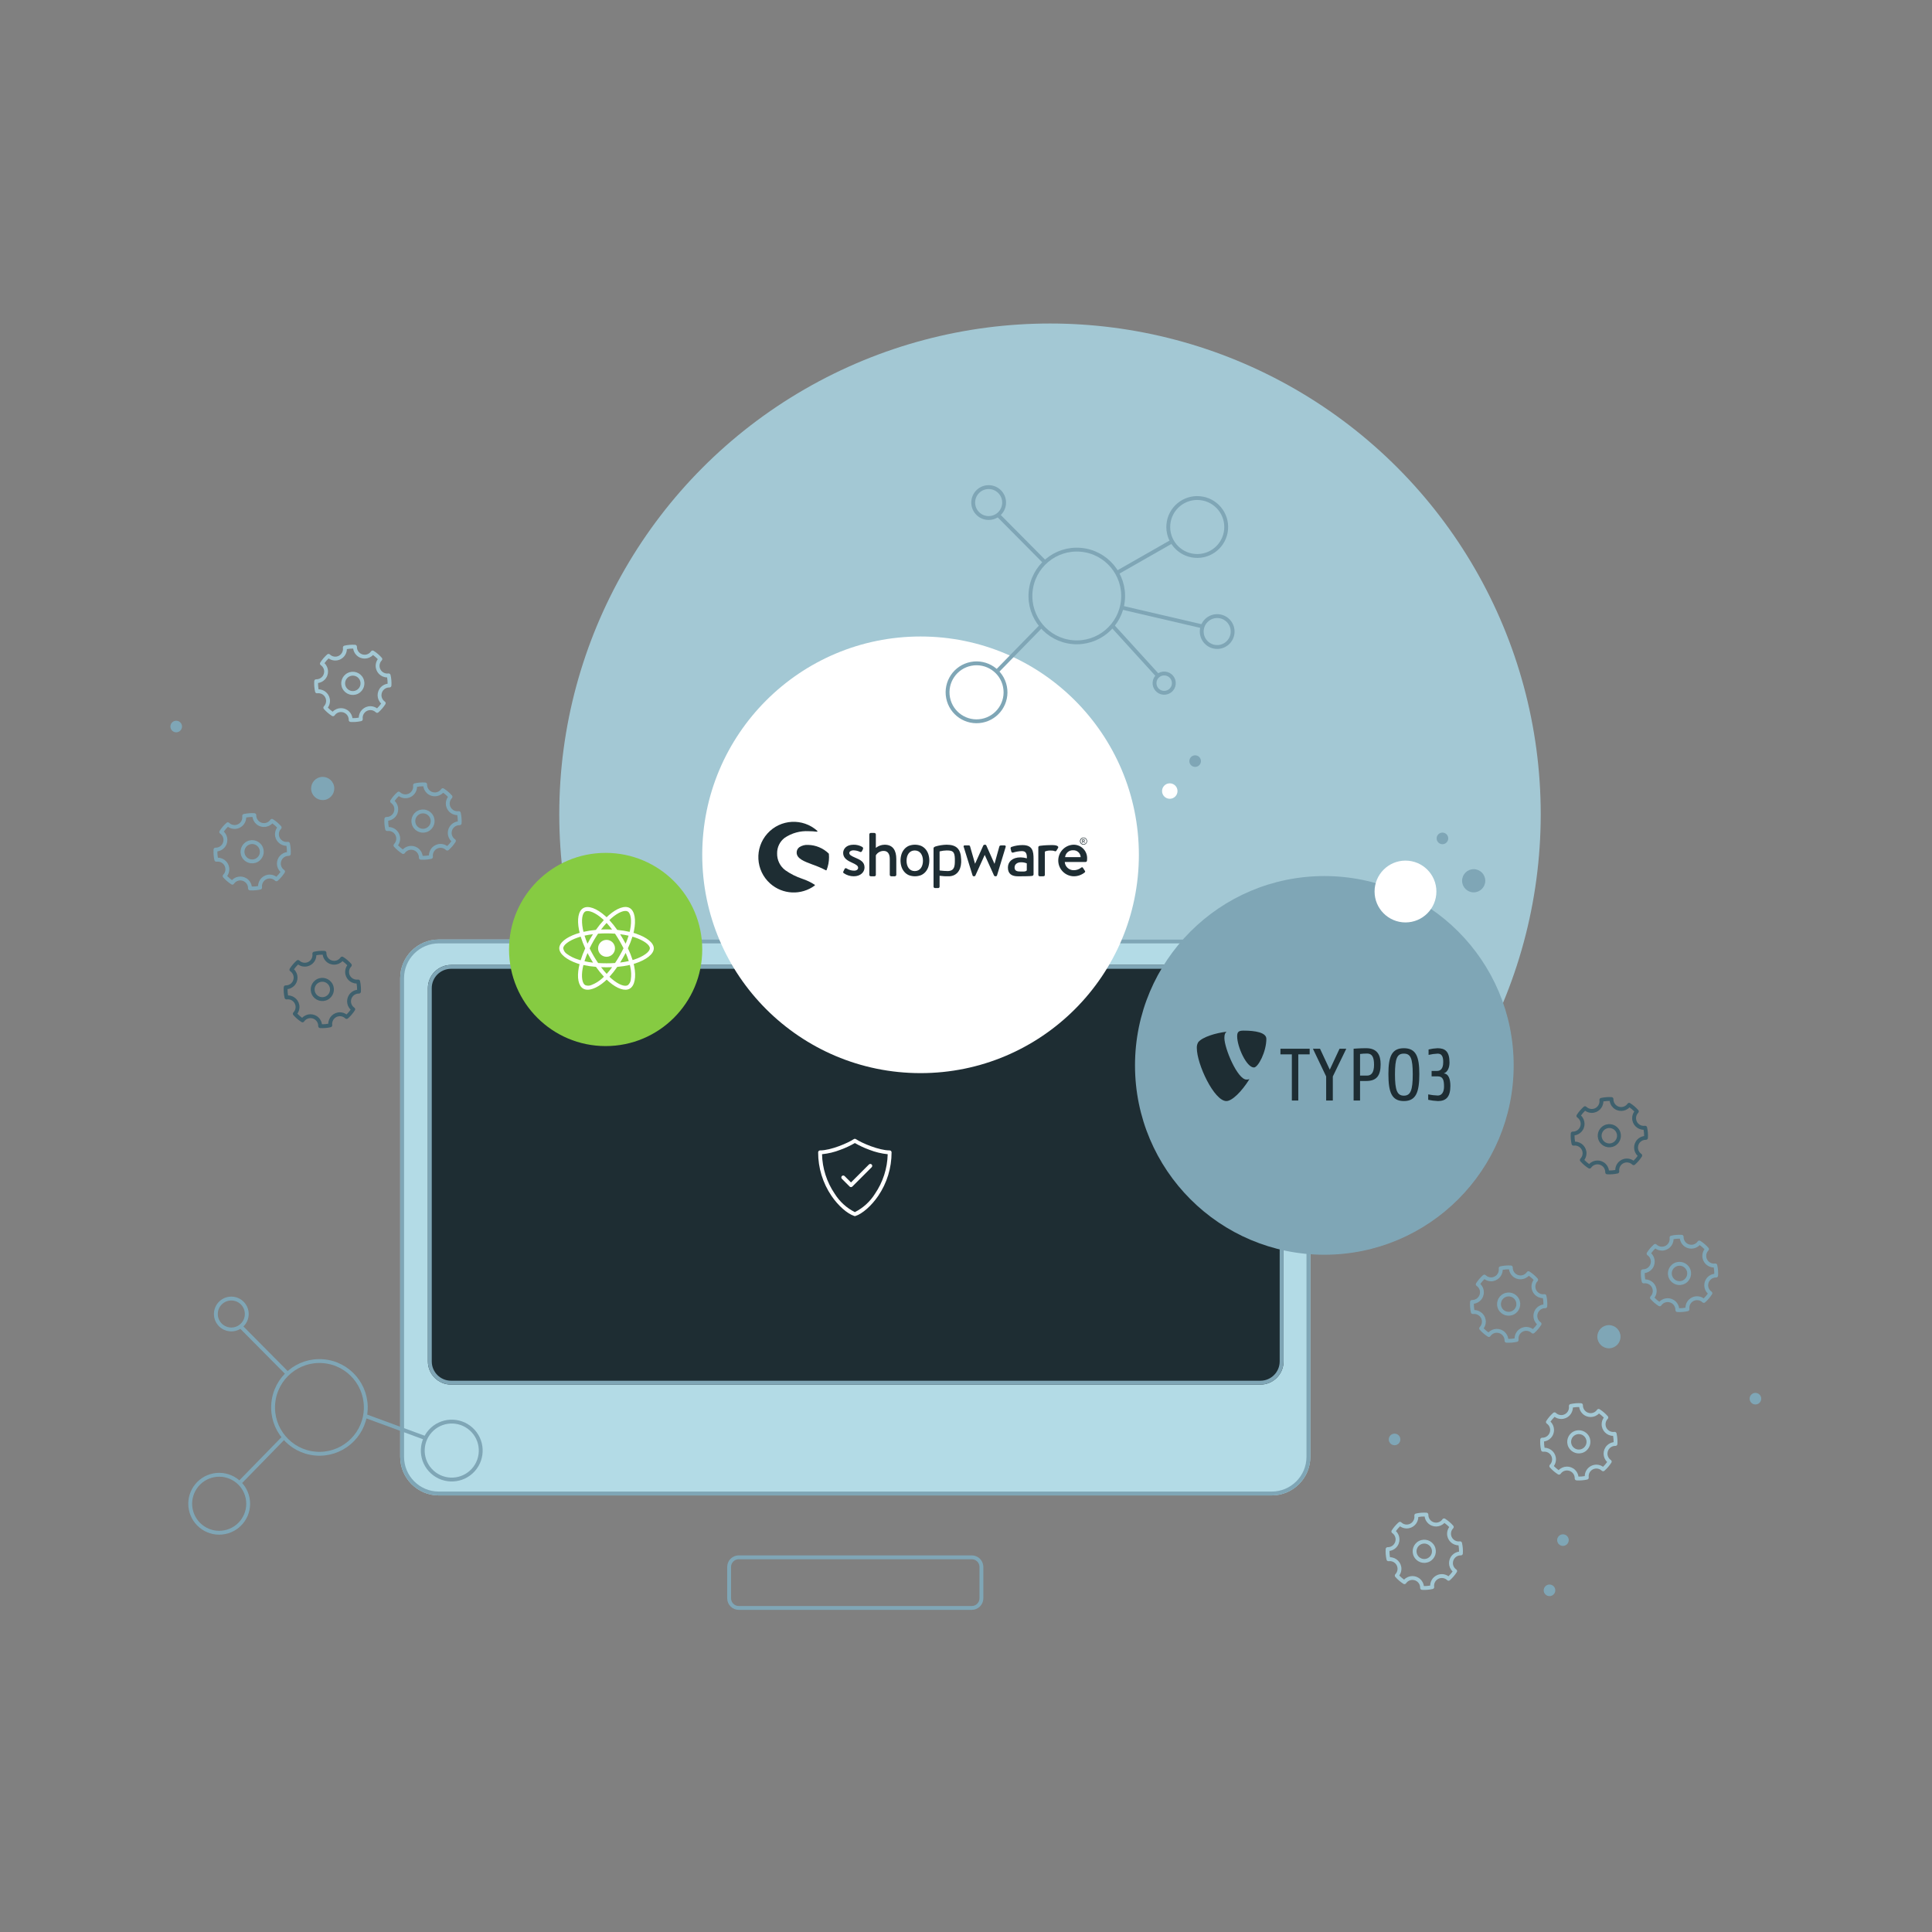 <?xml version="1.0" encoding="utf-8"?>
<!-- Generator: Adobe Illustrator 24.1.2, SVG Export Plug-In . SVG Version: 6.00 Build 0)  -->
<svg version="1.1" id="Ebene_1" xmlns="http://www.w3.org/2000/svg" xmlns:xlink="http://www.w3.org/1999/xlink" x="0px" y="0px"
	 width="500px" height="500px" viewBox="0 0 500 500" style="enable-background:new 0 0 500 500;" xml:space="preserve">
<rect x="0" y="0" width="500" height="500" fill="#808080" stroke="none"/>
<style type="text/css">
	.st0{fill:#A3C8D4;}
	.st1{fill:#B3DBE6;}
	.st2{fill:none;stroke:#7FA6B6;}
	.st3{fill:#1E2D33;}
	.st4{fill:none;}
	.st5{fill:#86CB42;}
	.st6{fill:#FFFFFF;}
	.st7{fill:#3E606D;}
	.st8{fill:#7FA6B6;}
	.st9{fill:none;stroke:#7FA6B6;stroke-width:1;stroke-miterlimit:3.999;}
</style>
<circle id="Ellipse_469" class="st0" cx="271.738" cy="210.724" r="127"/>
<g id="Rechteck_489" transform="translate(59.984 159.423)">
	<path class="st1" d="M53.585,83.724h215.548c5.523,0,10,4.477,10,10v123.868c0,5.523-4.477,10-10,10H53.585
		c-5.523,0-10-4.477-10-10V93.724C43.585,88.201,48.063,83.724,53.585,83.724z"/>
	<path class="st2" d="M53.585,84.224h215.548c5.247,0,9.5,4.253,9.5,9.5v123.868c0,5.247-4.253,9.5-9.5,9.5H53.585
		c-5.247,0-9.5-4.253-9.5-9.5V93.724C44.085,88.477,48.339,84.224,53.585,84.224z"/>
</g>
<g id="Rechteck_490" transform="translate(67.153 166)">
	<path class="st3" d="M49.585,83.724h209.444c3.314,0,6,2.686,6,6v96.606c0,3.314-2.686,6-6,6H49.585c-3.314,0-6-2.686-6-6V89.724
		C43.585,86.41,46.272,83.724,49.585,83.724z"/>
	<path class="st2" d="M49.585,84.224h209.444c3.038,0,5.5,2.462,5.5,5.5v96.606c0,3.038-2.462,5.5-5.5,5.5H49.585
		c-3.038,0-5.5-2.462-5.5-5.5V89.724C44.085,86.686,46.548,84.224,49.585,84.224z"/>
</g>
<g id="Rechteck_491" transform="translate(144.612 318.805)">
	<path class="st4" d="M46.585,83.724h60.292c1.657,0,3,1.343,3,3v8.105c0,1.657-1.343,3-3,3H46.585c-1.657,0-3-1.343-3-3v-8.105
		C43.585,85.067,44.929,83.724,46.585,83.724z"/>
	<path class="st2" d="M46.585,84.224h60.292c1.381,0,2.5,1.119,2.5,2.5v8.105c0,1.381-1.119,2.5-2.5,2.5H46.585
		c-1.381,0-2.5-1.119-2.5-2.5v-8.105C44.085,85.343,45.205,84.224,46.585,84.224z"/>
</g>
<g id="Gruppe_2779" transform="translate(-762.847 -3807)">
	<g id="Gruppe_2778">
		<circle id="Ellipse_405" class="st5" cx="919.585" cy="4052.724" r="25"/>
		<path id="react" class="st6" d="M927.573,4048.664c-0.258-0.086-0.516-0.167-0.774-0.244c0.043-0.177,0.081-0.354,0.119-0.531
			c0.588-2.849,0.2-5.138-1.1-5.893c-1.257-0.722-3.307,0.029-5.382,1.835c-0.206,0.177-0.406,0.363-0.6,0.55
			c-0.129-0.124-0.263-0.249-0.4-0.368c-2.172-1.931-4.351-2.743-5.657-1.983c-1.252,0.726-1.625,2.882-1.094,5.582
			c0.053,0.268,0.11,0.531,0.177,0.8c-0.306,0.086-0.607,0.182-0.889,0.282c-2.557,0.878-4.388,2.274-4.388,3.718
			c0,1.491,1.95,2.987,4.6,3.9c0.215,0.072,0.43,0.143,0.65,0.206c-0.072,0.287-0.134,0.569-0.191,0.86
			c-0.5,2.653-0.11,4.756,1.142,5.477c1.29,0.746,3.46-0.019,5.573-1.869c0.167-0.148,0.335-0.3,0.5-0.464
			c0.21,0.206,0.43,0.4,0.65,0.593c2.046,1.759,4.067,2.471,5.315,1.749c1.29-0.746,1.711-3.006,1.166-5.759
			c-0.043-0.21-0.091-0.425-0.143-0.645c0.153-0.043,0.3-0.091,0.449-0.139c2.758-0.913,4.756-2.39,4.756-3.9
			c0-1.448-1.883-2.853-4.483-3.747L927.573,4048.664z M921.106,4044.606c1.778-1.549,3.437-2.156,4.192-1.721
			c0.808,0.464,1.118,2.337,0.612,4.8c-0.033,0.163-0.067,0.32-0.11,0.478c-1.059-0.24-2.133-0.41-3.215-0.508
			c-0.621-0.891-1.301-1.739-2.036-2.538C920.734,4044.941,920.915,4044.773,921.106,4044.606z M914.893,4053.644
			c0.22,0.421,0.445,0.836,0.683,1.247c0.238,0.411,0.492,0.832,0.755,1.238c-0.745-0.081-1.485-0.2-2.218-0.358
			c0.224-0.722,0.484-1.432,0.779-2.127H914.893z M914.893,4051.226c-0.3-0.712-0.554-1.41-0.765-2.084
			c0.688-0.153,1.42-0.277,2.179-0.373c-0.253,0.4-0.5,0.8-0.736,1.214s-0.464,0.822-0.679,1.243H914.893z M915.438,4052.435
			c0.315-0.66,0.66-1.3,1.023-1.941c0.363-0.641,0.755-1.252,1.166-1.859c0.717-0.053,1.448-0.081,2.194-0.081
			c0.746,0,1.482,0.029,2.194,0.081c0.406,0.6,0.793,1.217,1.161,1.85c0.368,0.633,0.714,1.276,1.037,1.927
			c-0.32,0.659-0.664,1.309-1.032,1.95c-0.363,0.636-0.75,1.252-1.157,1.864c-0.712,0.053-1.453,0.076-2.2,0.076
			s-1.477-0.024-2.179-0.067c-0.416-0.607-0.808-1.229-1.176-1.864c-0.368-0.636-0.707-1.281-1.028-1.941L915.438,4052.435z
			 M924.07,4054.882c0.244-0.421,0.473-0.846,0.7-1.276c0.305,0.691,0.575,1.398,0.808,2.117c-0.741,0.168-1.491,0.295-2.246,0.382
			C923.585,4055.704,923.831,4055.293,924.07,4054.882z M924.758,4051.226c-0.225-0.421-0.454-0.841-0.693-1.252
			c-0.239-0.411-0.478-0.808-0.731-1.2c0.737,0.09,1.47,0.218,2.194,0.382C925.308,4049.859,925.051,4050.55,924.758,4051.226z
			 M919.831,4045.849c0.501,0.545,0.974,1.116,1.415,1.711c-0.946-0.043-1.9-0.043-2.844,0
			C918.87,4046.943,919.352,4046.37,919.831,4045.849z M914.285,4042.919c0.8-0.468,2.586,0.2,4.464,1.864
			c0.119,0.105,0.239,0.22,0.363,0.335c-0.74,0.799-1.424,1.647-2.05,2.538c-1.08,0.097-2.153,0.264-3.212,0.5
			c-0.065-0.244-0.114-0.496-0.165-0.744C913.236,4045.099,913.532,4043.354,914.285,4042.919z M913.115,4055.518
			c-0.2-0.057-0.4-0.119-0.593-0.186c-1.082-0.319-2.101-0.823-3.011-1.491c-0.483-0.333-0.808-0.85-0.9-1.429
			c0-0.875,1.51-1.993,3.69-2.753c0.272-0.1,0.55-0.182,0.827-0.263c0.325,1.037,0.716,2.053,1.171,3.04
			C913.84,4053.437,913.445,4054.466,913.115,4055.518z M918.685,4060.202c-0.789,0.723-1.704,1.294-2.7,1.687
			c-0.529,0.254-1.14,0.276-1.687,0.062c-0.76-0.44-1.075-2.127-0.645-4.4c0.053-0.268,0.11-0.535,0.177-0.8
			c1.07,0.23,2.154,0.386,3.245,0.468c0.632,0.895,1.322,1.747,2.065,2.552C918.994,4059.925,918.841,4060.068,918.685,4060.202z
			 M919.856,4059.041c-0.488-0.526-0.975-1.109-1.448-1.735c0.459,0.019,0.932,0.029,1.41,0.029c0.478,0,0.975-0.01,1.453-0.033
			c-0.439,0.604-0.91,1.185-1.412,1.738L919.856,4059.041z M926.103,4060.475c-0.043,0.588-0.329,1.131-0.789,1.5
			c-0.76,0.44-2.38-0.134-4.13-1.635c-0.2-0.172-0.4-0.358-0.607-0.55c0.731-0.806,1.404-1.663,2.017-2.562
			c1.097-0.09,2.186-0.257,3.26-0.5c0.048,0.2,0.091,0.392,0.129,0.583c0.234,1.038,0.276,2.11,0.123,3.163L926.103,4060.475z
			 M926.973,4055.337c-0.134,0.043-0.268,0.086-0.406,0.124c-0.336-1.043-0.742-2.061-1.216-3.049
			c0.457-0.975,0.848-1.979,1.171-3.006c0.249,0.072,0.488,0.148,0.717,0.225c2.227,0.765,3.79,1.9,3.79,2.772
			c0,0.935-1.668,2.145-4.053,2.933L926.973,4055.337z M919.818,4050.237c1.209,0,2.189,0.98,2.189,2.189s-0.98,2.189-2.189,2.189
			c-1.209,0-2.189-0.98-2.189-2.189l0,0C917.629,4051.217,918.609,4050.237,919.818,4050.237"/>
	</g>
	<g id="Gruppe_2777" transform="translate(-911.214 333.794) rotate(-13)">
		<g id="Gruppe_2682" transform="translate(1061.861 4333.126) rotate(166)">
			<path id="Pfad_2905" class="st7" d="M106.808,350.314c-0.042,0-0.084-0.005-0.125-0.016c-0.9-0.232-1.763-0.588-2.564-1.059
				c-0.233-0.137-0.316-0.434-0.186-0.671c0.53-0.969,0.173-2.184-0.796-2.714c-0.598-0.326-1.32-0.326-1.918,0
				c-0.237,0.13-0.534,0.047-0.671-0.186c-0.471-0.801-0.827-1.664-1.059-2.564c-0.066-0.254,0.076-0.516,0.325-0.6
				c1.047-0.353,1.609-1.488,1.256-2.535c-0.2-0.591-0.664-1.056-1.256-1.255c-0.249-0.084-0.391-0.346-0.325-0.6
				c0.232-0.9,0.588-1.763,1.059-2.564c0.137-0.233,0.434-0.316,0.671-0.186c0.969,0.53,2.184,0.173,2.714-0.796
				c0.326-0.598,0.326-1.32,0-1.918c-0.13-0.237-0.047-0.534,0.186-0.671c0.801-0.471,1.664-0.827,2.564-1.059
				c0.254-0.066,0.516,0.076,0.6,0.325c0.353,1.047,1.488,1.609,2.535,1.255c0.592-0.2,1.056-0.664,1.255-1.255
				c0.084-0.249,0.346-0.391,0.6-0.325c0.9,0.232,1.763,0.588,2.564,1.059c0.233,0.137,0.316,0.434,0.186,0.671
				c-0.53,0.969-0.173,2.184,0.796,2.714c0.598,0.326,1.32,0.326,1.918,0c0.237-0.13,0.534-0.047,0.671,0.186
				c0.471,0.801,0.827,1.664,1.059,2.564c0.066,0.254-0.076,0.516-0.325,0.6c-1.047,0.353-1.609,1.488-1.256,2.535
				c0.2,0.591,0.664,1.056,1.256,1.255c0.249,0.084,0.391,0.346,0.325,0.6c-0.232,0.9-0.588,1.763-1.059,2.564
				c-0.137,0.233-0.434,0.316-0.671,0.186c-0.969-0.53-2.184-0.173-2.714,0.796c-0.326,0.598-0.326,1.32,0,1.918
				c0.13,0.237,0.047,0.534-0.186,0.671c-0.801,0.471-1.664,0.827-2.564,1.059c-0.254,0.066-0.516-0.076-0.6-0.325
				c-0.353-1.047-1.488-1.609-2.535-1.255c-0.592,0.2-1.056,0.664-1.255,1.255C107.214,350.177,107.023,350.314,106.808,350.314
				L106.808,350.314z M109.175,347.614c1.113-0.001,2.135,0.615,2.655,1.6c0.521-0.161,1.027-0.369,1.51-0.622
				c-0.542-1.566,0.288-3.274,1.854-3.816c0.635-0.22,1.326-0.22,1.962,0c0.253-0.483,0.461-0.989,0.622-1.51
				c-1.466-0.771-2.03-2.585-1.258-4.052c0.283-0.537,0.721-0.976,1.258-1.258c-0.161-0.521-0.369-1.027-0.622-1.51
				c-1.566,0.542-3.274-0.288-3.816-1.854c-0.22-0.635-0.22-1.326,0-1.962c-0.483-0.253-0.989-0.461-1.51-0.622
				c-0.771,1.466-2.585,2.03-4.052,1.258c-0.537-0.283-0.976-0.721-1.258-1.258c-0.521,0.161-1.027,0.369-1.51,0.622
				c0.542,1.566-0.288,3.274-1.854,3.816c-0.635,0.22-1.326,0.22-1.962,0c-0.253,0.483-0.461,0.989-0.622,1.51
				c1.466,0.771,2.03,2.585,1.258,4.052c-0.283,0.537-0.721,0.976-1.258,1.258c0.161,0.521,0.369,1.027,0.622,1.51
				c1.566-0.542,3.274,0.288,3.816,1.854c0.22,0.635,0.22,1.326,0,1.962c0.483,0.253,0.989,0.461,1.51,0.622
				C107.039,348.229,108.061,347.613,109.175,347.614z"/>
			<path id="Pfad_2906" class="st7" d="M109.175,343.614c-1.657,0-3-1.343-3-3s1.343-3,3-3s3,1.343,3,3
				S110.831,343.614,109.175,343.614z M109.175,338.614c-1.105,0-2,0.895-2,2s0.895,2,2,2s2-0.895,2-2
				C111.175,339.509,110.279,338.614,109.175,338.614z"/>
		</g>
		<g id="Gruppe_2683" transform="translate(1052.184 4294.315) rotate(166)">
			<path id="Pfad_2905-2" class="st8" d="M106.808,350.314c-0.042,0-0.084-0.005-0.125-0.016c-0.9-0.232-1.763-0.588-2.564-1.059
				c-0.233-0.137-0.316-0.434-0.186-0.671c0.53-0.969,0.173-2.184-0.796-2.714c-0.598-0.326-1.32-0.326-1.918,0
				c-0.237,0.13-0.534,0.047-0.671-0.186c-0.471-0.801-0.827-1.664-1.059-2.564c-0.066-0.254,0.076-0.516,0.325-0.6
				c1.047-0.353,1.609-1.488,1.256-2.535c-0.2-0.591-0.664-1.056-1.256-1.255c-0.249-0.084-0.391-0.346-0.325-0.6
				c0.232-0.9,0.588-1.763,1.059-2.564c0.137-0.233,0.434-0.316,0.671-0.186c0.969,0.53,2.184,0.173,2.714-0.796
				c0.326-0.598,0.326-1.32,0-1.918c-0.13-0.237-0.047-0.534,0.186-0.671c0.801-0.471,1.664-0.827,2.564-1.059
				c0.254-0.066,0.516,0.076,0.6,0.325c0.353,1.047,1.488,1.609,2.535,1.255c0.592-0.2,1.056-0.664,1.255-1.255
				c0.084-0.249,0.346-0.391,0.6-0.325c0.9,0.232,1.763,0.588,2.564,1.059c0.233,0.137,0.316,0.434,0.186,0.671
				c-0.53,0.969-0.173,2.184,0.796,2.714c0.598,0.326,1.32,0.326,1.918,0c0.237-0.13,0.534-0.047,0.671,0.186
				c0.471,0.801,0.827,1.664,1.059,2.564c0.066,0.254-0.076,0.516-0.325,0.6c-1.047,0.353-1.609,1.488-1.256,2.535
				c0.2,0.591,0.664,1.056,1.256,1.255c0.249,0.084,0.391,0.346,0.325,0.6c-0.232,0.9-0.588,1.763-1.059,2.564
				c-0.137,0.233-0.434,0.316-0.671,0.186c-0.969-0.53-2.184-0.173-2.714,0.796c-0.326,0.598-0.326,1.32,0,1.918
				c0.13,0.237,0.047,0.534-0.186,0.671c-0.801,0.471-1.664,0.827-2.564,1.059c-0.254,0.066-0.516-0.076-0.6-0.325
				c-0.353-1.047-1.488-1.609-2.535-1.255c-0.592,0.2-1.056,0.664-1.255,1.255C107.214,350.177,107.023,350.314,106.808,350.314
				L106.808,350.314z M109.175,347.614c1.113-0.001,2.135,0.615,2.655,1.6c0.521-0.161,1.027-0.369,1.51-0.622
				c-0.542-1.566,0.288-3.274,1.854-3.816c0.635-0.22,1.326-0.22,1.962,0c0.253-0.483,0.461-0.989,0.622-1.51
				c-1.466-0.771-2.03-2.585-1.258-4.052c0.283-0.537,0.721-0.976,1.258-1.258c-0.161-0.521-0.369-1.027-0.622-1.51
				c-1.566,0.542-3.274-0.288-3.816-1.854c-0.22-0.635-0.22-1.326,0-1.962c-0.483-0.253-0.989-0.461-1.51-0.622
				c-0.771,1.466-2.585,2.03-4.052,1.258c-0.537-0.283-0.976-0.721-1.258-1.258c-0.521,0.161-1.027,0.369-1.51,0.622
				c0.542,1.566-0.288,3.274-1.854,3.816c-0.635,0.22-1.326,0.22-1.962,0c-0.253,0.483-0.461,0.989-0.622,1.51
				c1.466,0.771,2.03,2.585,1.258,4.052c-0.283,0.537-0.721,0.976-1.258,1.258c0.161,0.521,0.369,1.027,0.622,1.51
				c1.566-0.542,3.274,0.288,3.816,1.854c0.22,0.635,0.22,1.326,0,1.962c0.483,0.253,0.989,0.461,1.51,0.622
				C107.039,348.229,108.061,347.613,109.175,347.614z"/>
			<path id="Pfad_2906-2" class="st8" d="M109.175,343.614c-1.657,0-3-1.343-3-3s1.343-3,3-3s3,1.343,3,3
				S110.831,343.614,109.175,343.614z M109.175,338.614c-1.105,0-2,0.895-2,2s0.895,2,2,2s2-0.895,2-2
				S110.279,338.614,109.175,338.614z"/>
		</g>
		<g id="Gruppe_2684" transform="translate(1097.052 4296.526) rotate(166)">
			<path id="Pfad_2905-3" class="st8" d="M106.808,350.314c-0.042,0-0.084-0.005-0.125-0.016c-0.9-0.232-1.763-0.588-2.564-1.059
				c-0.233-0.137-0.316-0.434-0.186-0.671c0.53-0.969,0.173-2.184-0.796-2.714c-0.598-0.326-1.32-0.326-1.918,0
				c-0.237,0.13-0.534,0.047-0.671-0.186c-0.471-0.801-0.827-1.664-1.059-2.564c-0.066-0.254,0.076-0.516,0.325-0.6
				c1.047-0.353,1.609-1.488,1.256-2.535c-0.2-0.591-0.664-1.056-1.256-1.255c-0.249-0.084-0.391-0.346-0.325-0.6
				c0.232-0.9,0.588-1.763,1.059-2.564c0.137-0.233,0.434-0.316,0.671-0.186c0.969,0.53,2.184,0.173,2.714-0.796
				c0.326-0.598,0.326-1.32,0-1.918c-0.13-0.237-0.047-0.534,0.186-0.671c0.801-0.471,1.664-0.827,2.564-1.059
				c0.254-0.066,0.516,0.076,0.6,0.325c0.353,1.047,1.488,1.609,2.535,1.255c0.592-0.2,1.056-0.664,1.255-1.255
				c0.084-0.249,0.346-0.391,0.6-0.325c0.9,0.232,1.763,0.588,2.564,1.059c0.233,0.137,0.316,0.434,0.186,0.671
				c-0.53,0.969-0.173,2.184,0.796,2.714c0.598,0.326,1.32,0.326,1.918,0c0.237-0.13,0.534-0.047,0.671,0.186
				c0.471,0.801,0.827,1.664,1.059,2.564c0.066,0.254-0.076,0.516-0.325,0.6c-1.047,0.353-1.609,1.488-1.256,2.535
				c0.2,0.591,0.664,1.056,1.256,1.255c0.249,0.084,0.391,0.346,0.325,0.6c-0.232,0.9-0.588,1.763-1.059,2.564
				c-0.137,0.233-0.434,0.316-0.671,0.186c-0.969-0.53-2.184-0.173-2.714,0.796c-0.326,0.598-0.326,1.32,0,1.918
				c0.13,0.237,0.047,0.534-0.186,0.671c-0.801,0.471-1.664,0.827-2.564,1.059c-0.254,0.066-0.516-0.076-0.6-0.325
				c-0.353-1.047-1.488-1.609-2.535-1.255c-0.592,0.2-1.056,0.664-1.255,1.255C107.214,350.177,107.023,350.314,106.808,350.314
				L106.808,350.314z M109.175,347.614c1.113-0.001,2.135,0.615,2.655,1.6c0.521-0.161,1.027-0.369,1.51-0.622
				c-0.542-1.566,0.288-3.274,1.854-3.816c0.635-0.22,1.326-0.22,1.962,0c0.253-0.483,0.461-0.989,0.622-1.51
				c-1.466-0.771-2.03-2.585-1.258-4.052c0.283-0.537,0.721-0.976,1.258-1.258c-0.161-0.521-0.369-1.027-0.622-1.51
				c-1.566,0.542-3.274-0.288-3.816-1.854c-0.22-0.635-0.22-1.326,0-1.962c-0.483-0.253-0.989-0.461-1.51-0.622
				c-0.771,1.466-2.585,2.03-4.052,1.258c-0.537-0.283-0.976-0.721-1.258-1.258c-0.521,0.161-1.027,0.369-1.51,0.622
				c0.542,1.566-0.288,3.274-1.854,3.816c-0.635,0.22-1.326,0.22-1.962,0c-0.253,0.483-0.461,0.989-0.622,1.51
				c1.466,0.771,2.03,2.585,1.258,4.052c-0.283,0.537-0.721,0.976-1.258,1.258c0.161,0.521,0.369,1.027,0.622,1.51
				c1.566-0.542,3.274,0.288,3.816,1.854c0.22,0.635,0.22,1.326,0,1.962c0.483,0.253,0.989,0.461,1.51,0.622
				C107.039,348.229,108.061,347.613,109.175,347.614z"/>
			<path id="Pfad_2906-3" class="st8" d="M109.175,343.614c-1.657,0-3-1.343-3-3s1.343-3,3-3s3,1.343,3,3
				S110.831,343.614,109.175,343.614z M109.175,338.614c-1.105,0-2,0.895-2,2s0.895,2,2,2s2-0.895,2-2
				S110.279,338.614,109.175,338.614z"/>
		</g>
		<g id="Gruppe_2685" transform="translate(1087.375 4257.714) rotate(166)">
			<path id="Pfad_2905-4" class="st0" d="M106.808,350.314c-0.042,0-0.084-0.005-0.125-0.016c-0.9-0.232-1.763-0.588-2.564-1.059
				c-0.233-0.137-0.316-0.434-0.186-0.671c0.53-0.969,0.173-2.184-0.796-2.714c-0.598-0.326-1.32-0.326-1.918,0
				c-0.237,0.13-0.534,0.047-0.671-0.186c-0.471-0.801-0.827-1.664-1.059-2.564c-0.066-0.254,0.076-0.516,0.325-0.6
				c1.047-0.353,1.609-1.488,1.256-2.535c-0.2-0.591-0.664-1.056-1.256-1.255c-0.249-0.084-0.391-0.346-0.325-0.6
				c0.232-0.9,0.588-1.763,1.059-2.564c0.137-0.233,0.434-0.316,0.671-0.186c0.969,0.53,2.184,0.173,2.714-0.796
				c0.326-0.598,0.326-1.32,0-1.918c-0.13-0.237-0.047-0.534,0.186-0.671c0.801-0.471,1.664-0.827,2.564-1.059
				c0.254-0.066,0.516,0.076,0.6,0.325c0.353,1.047,1.488,1.609,2.535,1.255c0.592-0.2,1.056-0.664,1.255-1.255
				c0.084-0.249,0.346-0.391,0.6-0.325c0.9,0.232,1.763,0.588,2.564,1.059c0.233,0.137,0.316,0.434,0.186,0.671
				c-0.53,0.969-0.173,2.184,0.796,2.714c0.598,0.326,1.32,0.326,1.918,0c0.237-0.13,0.534-0.047,0.671,0.186
				c0.471,0.801,0.827,1.664,1.059,2.564c0.066,0.254-0.076,0.516-0.325,0.6c-1.047,0.353-1.609,1.488-1.256,2.535
				c0.2,0.591,0.664,1.056,1.256,1.255c0.249,0.084,0.391,0.346,0.325,0.6c-0.232,0.9-0.588,1.763-1.059,2.564
				c-0.137,0.233-0.434,0.316-0.671,0.186c-0.969-0.53-2.184-0.173-2.714,0.796c-0.326,0.598-0.326,1.32,0,1.918
				c0.13,0.237,0.047,0.534-0.186,0.671c-0.801,0.471-1.664,0.827-2.564,1.059c-0.254,0.066-0.516-0.076-0.6-0.325
				c-0.353-1.047-1.488-1.609-2.535-1.255c-0.592,0.2-1.056,0.664-1.255,1.255C107.214,350.177,107.023,350.314,106.808,350.314
				L106.808,350.314z M109.175,347.614c1.113-0.001,2.135,0.615,2.655,1.6c0.521-0.161,1.027-0.369,1.51-0.622
				c-0.542-1.566,0.288-3.274,1.854-3.816c0.635-0.22,1.326-0.22,1.962,0c0.253-0.483,0.461-0.989,0.622-1.51
				c-1.466-0.771-2.03-2.585-1.258-4.052c0.283-0.537,0.721-0.976,1.258-1.258c-0.161-0.521-0.369-1.027-0.622-1.51
				c-1.566,0.542-3.274-0.288-3.816-1.854c-0.22-0.635-0.22-1.326,0-1.962c-0.483-0.253-0.989-0.461-1.51-0.622
				c-0.771,1.466-2.585,2.03-4.052,1.258c-0.537-0.283-0.976-0.721-1.258-1.258c-0.521,0.161-1.027,0.369-1.51,0.622
				c0.542,1.566-0.288,3.274-1.854,3.816c-0.635,0.22-1.326,0.22-1.962,0c-0.253,0.483-0.461,0.989-0.622,1.51
				c1.466,0.771,2.03,2.585,1.258,4.052c-0.283,0.537-0.721,0.976-1.258,1.258c0.161,0.521,0.369,1.027,0.622,1.51
				c1.566-0.542,3.274,0.288,3.816,1.854c0.22,0.635,0.22,1.326,0,1.962c0.483,0.253,0.989,0.461,1.51,0.622
				C107.039,348.229,108.061,347.613,109.175,347.614z"/>
			<path id="Pfad_2906-4" class="st0" d="M109.175,343.614c-1.657,0-3-1.343-3-3s1.343-3,3-3c1.657,0,3,1.343,3,3
				S110.831,343.614,109.175,343.614z M109.175,338.614c-1.105,0-2,0.895-2,2s0.895,2,2,2c1.105,0,2-0.895,2-2
				S110.279,338.614,109.175,338.614z"/>
		</g>
		<circle id="Ellipse_411" class="st8" cx="885.325" cy="3978.385" r="3"/>
		<circle id="Ellipse_415" class="st8" cx="851.992" cy="3954.233" r="1.5"/>
	</g>
</g>
<circle id="Ellipse_457" class="st6" cx="238.238" cy="221.224" r="56.5"/>
<g id="Shopware_Logo_2016" transform="translate(152.671 128.956)">
	<g id="XMLID_462_" transform="translate(0 0)">
		<g id="XMLID_564_" transform="translate(21.951 5.931)">
			<path id="XMLID_565_" class="st3" d="M46.595,87.024c-0.778-0.337-1.418-0.643-1.418-1.15c0-0.356,0.4-0.693,1.08-0.693
				c0.579,0.009,1.15,0.141,1.674,0.389c0.174,0.1,0.397,0.04,0.497-0.134c0.004-0.006,0.007-0.012,0.01-0.019l0.271-0.542
				c0.093-0.207,0.021-0.451-0.17-0.575c-0.694-0.398-1.484-0.597-2.284-0.575c-1.895,0-2.669,1.15-2.669,2.131
				c0,1.285,1,1.928,2.2,2.47c1.082,0.49,1.674,0.828,1.674,1.353c0,0.44-0.372,0.761-1.032,0.761
				c-0.69-0.003-1.365-0.202-1.945-0.575c-0.154-0.115-0.372-0.084-0.487,0.07c-0.007,0.01-0.014,0.019-0.02,0.03l-0.356,0.728
				c-0.066,0.15-0.008,0.325,0.135,0.406c0.757,0.519,1.653,0.796,2.571,0.795c1.742,0,2.791-1.065,2.791-2.284
				C49.114,88.157,48.033,87.633,46.595,87.024z"/>
		</g>
		<g id="XMLID_561_">
			<path id="XMLID_563_" class="st3" d="M58.175,100.013c-1-0.645-2.077-1.16-3.206-1.534c-1.569-0.522-3.053-1.27-4.406-2.221
				c-1.372-1.028-2.161-2.656-2.116-4.37c-0.025-1.57,0.697-3.059,1.946-4.011c1.84-1.245,4.038-1.849,6.256-1.719
				c0.699-0.003,1.398,0.043,2.091,0.135c0.072,0.007,0.136-0.046,0.143-0.118c0.004-0.041-0.012-0.082-0.043-0.11
				c-3.76-3.372-9.542-3.057-12.914,0.703c-3.372,3.76-3.057,9.542,0.703,12.914c3.232,2.898,8.057,3.125,11.546,0.542
				c0.032-0.024,0.051-0.06,0.053-0.1C58.23,100.08,58.21,100.039,58.175,100.013z"/>
			<path id="XMLID_562_" class="st3" d="M61.84,92.024c-0.003-0.035-0.02-0.067-0.047-0.09c-1.431-1.389-3.334-2.186-5.328-2.23
				c-0.805-0.054-1.606,0.157-2.281,0.6c-0.435,0.325-0.687,0.838-0.678,1.381c0,1.571,1.92,2.287,4.144,3.117
				c1.174,0.405,2.316,0.898,3.417,1.473c0.019,0.011,0.041,0.017,0.063,0.017c0.015,0,0.031-0.003,0.045-0.008
				c0.037-0.014,0.065-0.043,0.078-0.08c0.416-1.062,0.628-2.193,0.627-3.334C61.878,92.604,61.867,92.315,61.84,92.024z"/>
		</g>
		<path id="XMLID_558_" class="st3" d="M114.413,97.729c0.221-0.01,0.396-0.19,0.4-0.411v-3.967c0-2.03-0.248-3.6-2.861-3.6
			c-0.954-0.001-1.903,0.154-2.807,0.459c-0.198,0.047-0.32,0.245-0.274,0.443c0.003,0.012,0.006,0.023,0.01,0.034l0.159,0.672
			c0.019,0.208,0.203,0.362,0.412,0.343c0.016-0.001,0.032-0.004,0.047-0.007c0.737-0.234,1.504-0.365,2.277-0.389
			c1.024,0,1.341,0.583,1.306,1.872c-0.534-0.155-1.086-0.239-1.642-0.248c-2.1,0-3.266,1.13-3.266,2.631
			c0,1.7,1.076,2.269,2.611,2.269c1.253,0,2.543-0.015,3.08-0.05L114.413,97.729z M113.06,96.29c-0.248,0.406-1.13,0.3-1.888,0.289
			c-0.848-0.018-1.272-0.314-1.272-1.039c0-0.848,0.723-1.341,1.677-1.341c0.508-0.008,1.013,0.088,1.483,0.283V96.29z"/>
		<path id="XMLID_555_" class="st3" d="M127.744,89.657c0.511-0.002,0.925-0.418,0.923-0.929s-0.418-0.925-0.929-0.923
			c-0.511,0.002-0.925,0.418-0.923,0.929c0,0,0,0.001,0,0.001C126.818,89.245,127.234,89.658,127.744,89.657z M127.744,87.942
			c0.436-0.005,0.794,0.345,0.799,0.781c0.005,0.436-0.345,0.794-0.781,0.799c-0.436,0.005-0.794-0.345-0.799-0.781
			c0-0.003,0-0.006,0-0.009C126.962,88.298,127.311,87.945,127.744,87.942L127.744,87.942z"/>
		<path id="XMLID_552_" class="st3" d="M127.423,89.199h0.087c0.014,0,0.025-0.011,0.025-0.025v-0.341h0.2l0.175,0.349
			c0.004,0.012,0.016,0.019,0.028,0.017h0.1c0.014,0.001,0.026-0.009,0.027-0.023c0-0.005-0.001-0.01-0.004-0.015l-0.183-0.341
			c0.116-0.041,0.195-0.148,0.2-0.271c-0.001-0.159-0.131-0.287-0.29-0.286c0,0-0.001,0-0.001,0h-0.364
			c-0.013-0.001-0.024,0.01-0.025,0.023c0,0.001,0,0.001,0,0.002v0.886c-0.001,0.013,0.01,0.024,0.023,0.025
			C127.422,89.199,127.423,89.199,127.423,89.199z M127.538,88.393h0.238c0.089,0,0.161,0.071,0.163,0.16
			c0,0.091-0.073,0.164-0.163,0.166h-0.238V88.393z"/>
		<path id="XMLID_551_" class="st3" d="M76.262,89.656c-0.824,0.015-1.62,0.301-2.266,0.813V86.98
			c-0.014-0.2-0.172-0.358-0.372-0.372h-0.947c-0.202,0.008-0.364,0.17-0.372,0.372v10.474c0.002,0.205,0.167,0.37,0.372,0.372
			h0.931c0.198,0.016,0.372-0.131,0.388-0.33c0.001-0.014,0.001-0.028,0.001-0.042v-5.057c0.429-0.717,1.21-1.15,2.046-1.134
			c1.016,0,1.556,0.761,1.556,2.046v4.145c0.002,0.205,0.167,0.37,0.372,0.372h0.947c0.202-0.008,0.364-0.17,0.372-0.372v-4.109
			C79.288,91.214,78.477,89.656,76.262,89.656z"/>
		<path id="XMLID_548_" class="st3" d="M96.073,93.426c-0.093-2.654-1.205-3.77-3.767-3.77c-0.988,0.021-1.968,0.177-2.914,0.464
			c-0.266,0.115-0.462,0.251-0.462,0.437v9.945c0.002,0.205,0.167,0.37,0.372,0.372h0.785c0.2,0.023,0.381-0.121,0.404-0.322
			c0.002-0.017,0.003-0.034,0.002-0.05v-2.811c0.817,0.115,1.642,0.16,2.467,0.133c1.808-0.056,3.022-1.37,3.123-3.587
			c0.014-0.331,0.011-0.663-0.008-0.994L96.073,93.426z M94.439,94.235c-0.035,1.5-0.472,2.169-1.739,2.239
			c-0.704-0.007-1.407-0.053-2.106-0.14c-0.061-0.02-0.1-0.047-0.1-0.1v-3.048v-1.732c0-0.046,0.035-0.085,0.081-0.09
			c0.569-0.137,1.15-0.212,1.735-0.224c1.542,0,2.086,0.226,2.136,2.179C94.446,93.577,94.446,93.938,94.439,94.235z"/>
		<path id="XMLID_525_" class="st3" d="M107.274,89.826h-0.71c-0.2,0-0.49,0-0.592,0.238l-1.252,4.5h-0.035l-2.1-4.719
			c-0.061-0.128-0.196-0.203-0.337-0.186h-0.118c-0.134-0.004-0.258,0.068-0.321,0.186l-2.116,4.7H99.66l-1.285-4.481
			c-0.047-0.145-0.184-0.242-0.337-0.238h-1.016c-0.154-0.023-0.296,0.083-0.319,0.236c-0.011,0.072,0.007,0.144,0.048,0.204
			l2.284,7.357c0.049,0.132,0.181,0.214,0.321,0.2h0.1c0.13,0.01,0.251-0.066,0.3-0.186l2.4-5.311h0.033l2.396,5.313
			c0.068,0.121,0.199,0.193,0.337,0.186h0.068c0.149,0.014,0.29-0.066,0.356-0.2l2.239-7.359
			C107.698,90.028,107.545,89.826,107.274,89.826z"/>
		<path id="XMLID_482_" class="st3" d="M119.751,89.749c-0.042,0-0.08,0-0.121,0c-0.068,0-0.135,0-0.206,0
			c-0.406,0-0.795,0.013-1.159,0.032l0,0c-0.7,0.028-1.117,0.081-1.413,0.115c0,0-0.19,0.018-0.41,0.047
			c-0.125,0.009-0.242,0.069-0.323,0.165c-0.047,0.05-0.073,0.116-0.073,0.184v7.161c0.002,0.205,0.167,0.37,0.372,0.372h0.778
			c0.321,0,0.542-0.033,0.542-0.372v-4.84l0,0v-1.11c0-0.047,0.073-0.1,0.113-0.13c0.503-0.181,1.04-0.249,1.573-0.2
			c0.09,0,0.148,0,0.214,0c0.224,0.017,0.443,0.067,0.653,0.146c0.165,0.086,0.369,0.023,0.455-0.142
			c0.007-0.014,0.014-0.029,0.019-0.044l0.405-0.663C121.425,89.952,120.496,89.749,119.751,89.749z"/>
		<path id="XMLID_470_" class="st3" d="M125.105,89.656c-2.255,0.104-3.999,2.017-3.895,4.272c0.098,2.116,1.795,3.806,3.911,3.896
			c1.047,0.027,2.07-0.314,2.892-0.964c0.236-0.2,0.17-0.356,0.033-0.524l-0.457-0.71c-0.135-0.2-0.288-0.153-0.457-0.033
			c-0.543,0.432-1.217,0.665-1.911,0.66c-1.223,0.03-2.253-0.91-2.334-2.131h5.4c0.188-0.005,0.342-0.151,0.356-0.339
			c0.017-0.135,0.033-0.406,0.033-0.542c0.059-1.92-1.45-3.525-3.37-3.585C125.239,89.654,125.172,89.654,125.105,89.656z
			 M122.974,92.869c0.11-1.06,1.037-1.844,2.1-1.775c1.018-0.046,1.881,0.742,1.927,1.761c0,0.005,0,0.009,0.001,0.014H122.974z"/>
		<path id="XMLID_463_" class="st3" d="M87.573,92.073c-0.16-0.476-0.412-0.916-0.741-1.295c-0.315-0.357-0.703-0.64-1.139-0.831
			c-1.019-0.39-2.147-0.39-3.166,0c-0.435,0.191-0.824,0.475-1.139,0.831c-0.329,0.379-0.581,0.819-0.741,1.295
			c-0.352,1.087-0.352,2.257,0,3.344c0.161,0.473,0.413,0.91,0.741,1.287c0.315,0.357,0.703,0.64,1.139,0.831
			c1.02,0.388,2.146,0.388,3.166,0c0.435-0.191,0.824-0.475,1.139-0.831c0.328-0.377,0.58-0.814,0.741-1.287
			C87.926,94.33,87.926,93.159,87.573,92.073z M84.066,96.479c-1.411,0-2.123-1.2-2.123-2.669s0.71-2.669,2.123-2.669
			s2.123,1.2,2.123,2.669s-0.712,2.67-2.124,2.67L84.066,96.479z"/>
	</g>
</g>
<circle id="Ellipse_404" class="st8" cx="342.738" cy="275.724" r="49"/>
<g id="layer1" transform="translate(266.153 183)">
	<path id="path5771" class="st3" d="M105.97,101.951c-0.843-0.036-1.681-0.143-2.505-0.322v-1.4c0.82,0.168,1.653,0.266,2.49,0.294
		c0.976,0,1.608-0.83,1.608-2.3c0-1.743-0.287-2.662-1.647-2.662h-1.57v-1.4h1.379c1.552,0,1.628-1.59,1.628-2.356
		c0-1.513-0.479-2.126-1.436-2.126c-0.794,0.032-1.583,0.141-2.356,0.326v-1.4c0.76-0.184,1.536-0.294,2.317-0.326
		c1.973,0,3.1,0.842,3.1,3.7c0,1.3-0.46,2.451-1.475,2.815c1.168,0.076,1.7,1.359,1.7,3.236c0,2.853-1.11,3.926-3.236,3.926
		 M97.165,89.676c-1.723,0-2.3,1.169-2.3,5.381c0,4.117,0.575,5.5,2.3,5.5s2.3-1.379,2.3-5.5
		C99.465,90.844,98.89,89.676,97.165,89.676 M97.165,101.951c-3.16,0-4-2.3-4-6.99c0-4.5,0.843-6.683,4-6.683
		c3.157,0,4,2.183,4,6.683C101.165,99.653,100.323,101.951,97.165,101.951 M87.628,89.657c-0.602-0.003-1.203,0.035-1.8,0.115v5.592
		h1.8c1.072,0,1.819-0.709,1.819-2.8c0-1.915-0.46-2.91-1.819-2.91 M87.436,96.754h-1.609v5.055h-1.666v-13.4
		c0,0,1.647-0.134,3.236-0.134c2.911,0,3.754,1.8,3.754,4.155c0,2.911-1,4.328-3.716,4.328 M78.78,95.59v6.223h-1.723V95.59
		l-3.428-7.181h1.836l2.528,5.419l2.528-5.419h1.744C82.265,88.409,78.78,95.59,78.78,95.59z M69.843,89.864v11.949h-1.666V89.868
		h-2.952v-1.456h7.564v1.456H69.84L69.843,89.864z"/>
	<path id="path5775" class="st3" d="M57.198,96.286c-0.249,0.075-0.508,0.111-0.768,0.107c-2.315,0-5.714-8.088-5.714-10.78
		c0-0.992,0.235-1.322,0.566-1.605c-2.833,0.33-6.233,1.37-7.32,2.692c-0.275,0.454-0.407,0.981-0.378,1.511
		c0,4.2,4.486,13.742,7.65,13.742c1.464,0,3.933-2.408,5.963-5.666"/>
	<path id="path5779" class="st3" d="M55.721,83.724c2.928,0,5.856,0.472,5.856,2.125c0,3.353-2.125,7.414-3.211,7.414
		c-1.936,0-4.344-5.383-4.344-8.075c0-1.228,0.472-1.464,1.7-1.464"/>
</g>
<circle id="Ellipse_458" class="st6" cx="363.738" cy="230.724" r="8"/>
<circle id="Ellipse_459" class="st6" cx="302.738" cy="204.724" r="2"/>
<g id="Gruppe_2780" transform="translate(-791.847 243)">
	<g id="Gruppe_2677" transform="matrix(0.891, -0.454, 0.454, 0.891, 869.254, -370.444)">
		<path id="Pfad_2905-5" class="st7" d="M108.457,539.086c-0.042,0-0.084-0.005-0.125-0.016c-0.9-0.232-1.763-0.588-2.564-1.059
			c-0.233-0.137-0.316-0.434-0.186-0.671c0.53-0.969,0.173-2.184-0.796-2.714c-0.598-0.326-1.32-0.326-1.918,0
			c-0.237,0.13-0.534,0.047-0.671-0.186c-0.471-0.801-0.827-1.664-1.059-2.564c-0.066-0.254,0.076-0.516,0.325-0.6
			c1.047-0.353,1.609-1.488,1.256-2.534c-0.2-0.591-0.664-1.056-1.256-1.255c-0.249-0.084-0.391-0.346-0.325-0.6
			c0.232-0.9,0.588-1.763,1.059-2.564c0.137-0.233,0.434-0.316,0.671-0.186c0.969,0.53,2.184,0.173,2.714-0.796
			c0.326-0.598,0.326-1.32,0-1.918c-0.13-0.237-0.047-0.534,0.186-0.671c0.801-0.471,1.664-0.827,2.564-1.059
			c0.254-0.066,0.516,0.076,0.6,0.325c0.353,1.047,1.488,1.609,2.535,1.255c0.592-0.2,1.056-0.664,1.255-1.255
			c0.084-0.249,0.346-0.391,0.6-0.325c0.9,0.232,1.763,0.588,2.564,1.059c0.233,0.137,0.316,0.434,0.186,0.671
			c-0.53,0.969-0.173,2.184,0.796,2.714c0.598,0.326,1.32,0.326,1.918,0c0.237-0.13,0.534-0.047,0.671,0.186
			c0.471,0.801,0.827,1.664,1.059,2.564c0.066,0.254-0.076,0.516-0.325,0.6c-1.047,0.353-1.609,1.488-1.256,2.534
			c0.2,0.591,0.664,1.056,1.256,1.255c0.249,0.084,0.391,0.346,0.325,0.6c-0.232,0.9-0.588,1.763-1.059,2.564
			c-0.137,0.233-0.434,0.316-0.671,0.186c-0.969-0.53-2.184-0.173-2.714,0.796c-0.326,0.598-0.326,1.32,0,1.918
			c0.13,0.237,0.047,0.534-0.186,0.671c-0.801,0.471-1.664,0.827-2.564,1.059c-0.254,0.066-0.516-0.076-0.6-0.325
			c-0.353-1.047-1.488-1.609-2.535-1.255c-0.592,0.2-1.056,0.664-1.255,1.255C108.864,538.948,108.673,539.086,108.457,539.086
			L108.457,539.086z M110.824,536.386c1.113-0.001,2.135,0.615,2.655,1.6c0.521-0.161,1.027-0.369,1.51-0.622
			c-0.542-1.566,0.288-3.274,1.854-3.816c0.635-0.22,1.326-0.22,1.962,0c0.253-0.483,0.461-0.989,0.622-1.51
			c-1.466-0.771-2.03-2.585-1.258-4.052c0.283-0.537,0.721-0.976,1.258-1.258c-0.161-0.521-0.369-1.027-0.622-1.51
			c-1.566,0.542-3.274-0.288-3.816-1.854c-0.22-0.635-0.22-1.326,0-1.962c-0.483-0.253-0.989-0.461-1.51-0.622
			c-0.771,1.466-2.585,2.03-4.052,1.258c-0.537-0.283-0.976-0.721-1.258-1.258c-0.521,0.161-1.027,0.369-1.51,0.622
			c0.542,1.566-0.288,3.274-1.854,3.816c-0.635,0.22-1.326,0.22-1.962,0c-0.253,0.483-0.461,0.989-0.622,1.51
			c1.466,0.771,2.03,2.585,1.258,4.052c-0.283,0.537-0.721,0.976-1.258,1.258c0.161,0.521,0.369,1.027,0.622,1.51
			c1.566-0.542,3.274,0.288,3.816,1.854c0.22,0.635,0.22,1.326,0,1.962c0.483,0.253,0.989,0.461,1.51,0.622
			C108.689,537.001,109.711,536.385,110.824,536.386z"/>
		<path id="Pfad_2906-5" class="st7" d="M110.824,532.386c-1.657,0-3-1.343-3-3s1.343-3,3-3s3,1.343,3,3
			S112.481,532.386,110.824,532.386z M110.824,527.386c-1.105,0-2,0.895-2,2c0,1.105,0.895,2,2,2s2-0.895,2-2
			C112.824,528.281,111.929,527.386,110.824,527.386z"/>
	</g>
	<g id="Gruppe_2678" transform="matrix(0.891, -0.454, 0.454, 0.891, 887.414, -334.803)">
		<path id="Pfad_2905-6" class="st8" d="M108.457,539.086c-0.042,0-0.084-0.005-0.125-0.016c-0.9-0.232-1.763-0.588-2.564-1.059
			c-0.233-0.137-0.316-0.434-0.186-0.671c0.53-0.969,0.173-2.184-0.796-2.714c-0.598-0.326-1.32-0.326-1.918,0
			c-0.237,0.13-0.534,0.047-0.671-0.186c-0.471-0.801-0.827-1.664-1.059-2.564c-0.066-0.254,0.076-0.516,0.325-0.6
			c1.047-0.353,1.609-1.488,1.256-2.534c-0.2-0.591-0.664-1.056-1.256-1.255c-0.249-0.084-0.391-0.346-0.325-0.6
			c0.232-0.9,0.588-1.763,1.059-2.564c0.137-0.233,0.434-0.316,0.671-0.186c0.969,0.53,2.184,0.173,2.714-0.796
			c0.326-0.598,0.326-1.32,0-1.918c-0.13-0.237-0.047-0.534,0.186-0.671c0.801-0.471,1.664-0.827,2.564-1.059
			c0.254-0.066,0.516,0.076,0.6,0.325c0.353,1.047,1.488,1.609,2.535,1.255c0.592-0.2,1.056-0.664,1.255-1.255
			c0.084-0.249,0.346-0.391,0.6-0.325c0.9,0.232,1.763,0.588,2.564,1.059c0.233,0.137,0.316,0.434,0.186,0.671
			c-0.53,0.969-0.173,2.184,0.796,2.714c0.598,0.326,1.32,0.326,1.918,0c0.237-0.13,0.534-0.047,0.671,0.186
			c0.471,0.801,0.827,1.664,1.059,2.564c0.066,0.254-0.076,0.516-0.325,0.6c-1.047,0.353-1.609,1.488-1.256,2.534
			c0.2,0.591,0.664,1.056,1.256,1.255c0.249,0.084,0.391,0.346,0.325,0.6c-0.232,0.9-0.588,1.763-1.059,2.564
			c-0.137,0.233-0.434,0.316-0.671,0.186c-0.969-0.53-2.184-0.173-2.714,0.796c-0.326,0.598-0.326,1.32,0,1.918
			c0.13,0.237,0.047,0.534-0.186,0.671c-0.801,0.471-1.664,0.827-2.564,1.059c-0.254,0.066-0.516-0.076-0.6-0.325
			c-0.353-1.047-1.488-1.609-2.535-1.255c-0.592,0.2-1.056,0.664-1.255,1.255C108.864,538.948,108.673,539.086,108.457,539.086
			L108.457,539.086z M110.824,536.386c1.113-0.001,2.135,0.615,2.655,1.6c0.521-0.161,1.027-0.369,1.51-0.622
			c-0.542-1.566,0.288-3.274,1.854-3.816c0.635-0.22,1.326-0.22,1.962,0c0.253-0.483,0.461-0.989,0.622-1.51
			c-1.466-0.771-2.03-2.585-1.258-4.052c0.283-0.537,0.721-0.976,1.258-1.258c-0.161-0.521-0.369-1.027-0.622-1.51
			c-1.566,0.542-3.274-0.288-3.816-1.854c-0.22-0.635-0.22-1.326,0-1.962c-0.483-0.253-0.989-0.461-1.51-0.622
			c-0.771,1.466-2.585,2.03-4.052,1.258c-0.537-0.283-0.976-0.721-1.258-1.258c-0.521,0.161-1.027,0.369-1.51,0.622
			c0.542,1.566-0.288,3.274-1.854,3.816c-0.635,0.22-1.326,0.22-1.962,0c-0.253,0.483-0.461,0.989-0.622,1.51
			c1.466,0.771,2.03,2.585,1.258,4.052c-0.283,0.537-0.721,0.976-1.258,1.258c0.161,0.521,0.369,1.027,0.622,1.51
			c1.566-0.542,3.274,0.288,3.816,1.854c0.22,0.635,0.22,1.326,0,1.962c0.483,0.253,0.989,0.461,1.51,0.622
			C108.689,537.001,109.711,536.385,110.824,536.386z"/>
		<path id="Pfad_2906-6" class="st8" d="M110.824,532.386c-1.657,0-3-1.343-3-3s1.343-3,3-3s3,1.343,3,3
			S112.481,532.386,110.824,532.386z M110.824,527.386c-1.105,0-2,0.895-2,2c0,1.105,0.895,2,2,2s2-0.895,2-2
			C112.824,528.281,111.929,527.386,110.824,527.386z"/>
	</g>
	<g id="Gruppe_2679" transform="matrix(0.891, -0.454, 0.454, 0.891, 843.199, -326.865)">
		<path id="Pfad_2905-7" class="st8" d="M108.457,539.086c-0.042,0-0.084-0.005-0.125-0.016c-0.9-0.232-1.763-0.588-2.564-1.059
			c-0.233-0.137-0.316-0.434-0.186-0.671c0.53-0.969,0.173-2.184-0.796-2.714c-0.598-0.326-1.32-0.326-1.918,0
			c-0.237,0.13-0.534,0.047-0.671-0.186c-0.471-0.801-0.827-1.664-1.059-2.564c-0.066-0.254,0.076-0.516,0.325-0.6
			c1.047-0.353,1.609-1.488,1.256-2.534c-0.2-0.591-0.664-1.056-1.256-1.255c-0.249-0.084-0.391-0.346-0.325-0.6
			c0.232-0.9,0.588-1.763,1.059-2.564c0.137-0.233,0.434-0.316,0.671-0.186c0.969,0.53,2.184,0.173,2.714-0.796
			c0.326-0.598,0.326-1.32,0-1.918c-0.13-0.237-0.047-0.534,0.186-0.671c0.801-0.471,1.664-0.827,2.564-1.059
			c0.254-0.066,0.516,0.076,0.6,0.325c0.353,1.047,1.488,1.609,2.535,1.255c0.592-0.2,1.056-0.664,1.255-1.255
			c0.084-0.249,0.346-0.391,0.6-0.325c0.9,0.232,1.763,0.588,2.564,1.059c0.233,0.137,0.316,0.434,0.186,0.671
			c-0.53,0.969-0.173,2.184,0.796,2.714c0.598,0.326,1.32,0.326,1.918,0c0.237-0.13,0.534-0.047,0.671,0.186
			c0.471,0.801,0.827,1.664,1.059,2.564c0.066,0.254-0.076,0.516-0.325,0.6c-1.047,0.353-1.609,1.488-1.256,2.534
			c0.2,0.591,0.664,1.056,1.256,1.255c0.249,0.084,0.391,0.346,0.325,0.6c-0.232,0.9-0.588,1.763-1.059,2.564
			c-0.137,0.233-0.434,0.316-0.671,0.186c-0.969-0.53-2.184-0.173-2.714,0.796c-0.326,0.598-0.326,1.32,0,1.918
			c0.13,0.237,0.047,0.534-0.186,0.671c-0.801,0.471-1.664,0.827-2.564,1.059c-0.254,0.066-0.516-0.076-0.6-0.325
			c-0.353-1.047-1.488-1.609-2.535-1.255c-0.592,0.2-1.056,0.664-1.255,1.255C108.864,538.948,108.673,539.086,108.457,539.086
			L108.457,539.086z M110.824,536.386c1.113-0.001,2.135,0.615,2.655,1.6c0.521-0.161,1.027-0.369,1.51-0.622
			c-0.542-1.566,0.288-3.274,1.854-3.816c0.635-0.22,1.326-0.22,1.962,0c0.253-0.483,0.461-0.989,0.622-1.51
			c-1.466-0.771-2.03-2.585-1.258-4.052c0.283-0.537,0.721-0.976,1.258-1.258c-0.161-0.521-0.369-1.027-0.622-1.51
			c-1.566,0.542-3.274-0.288-3.816-1.854c-0.22-0.635-0.22-1.326,0-1.962c-0.483-0.253-0.989-0.461-1.51-0.622
			c-0.771,1.466-2.585,2.03-4.052,1.258c-0.537-0.283-0.976-0.721-1.258-1.258c-0.521,0.161-1.027,0.369-1.51,0.622
			c0.542,1.566-0.288,3.274-1.854,3.816c-0.635,0.22-1.326,0.22-1.962,0c-0.253,0.483-0.461,0.989-0.622,1.51
			c1.466,0.771,2.03,2.585,1.258,4.052c-0.283,0.537-0.721,0.976-1.258,1.258c0.161,0.521,0.369,1.027,0.622,1.51
			c1.566-0.542,3.274,0.288,3.816,1.854c0.22,0.635,0.22,1.326,0,1.962c0.483,0.253,0.989,0.461,1.51,0.622
			C108.689,537.001,109.711,536.385,110.824,536.386z"/>
		<path id="Pfad_2906-7" class="st8" d="M110.824,532.386c-1.657,0-3-1.343-3-3s1.343-3,3-3s3,1.343,3,3
			S112.481,532.386,110.824,532.386z M110.824,527.386c-1.105,0-2,0.895-2,2c0,1.105,0.895,2,2,2s2-0.895,2-2
			C112.824,528.281,111.929,527.386,110.824,527.386z"/>
	</g>
	<g id="Gruppe_2680" transform="matrix(0.891, -0.454, 0.454, 0.891, 861.359, -291.225)">
		<path id="Pfad_2905-8" class="st0" d="M108.457,539.086c-0.042,0-0.084-0.005-0.125-0.016c-0.9-0.232-1.763-0.588-2.564-1.059
			c-0.233-0.137-0.316-0.434-0.186-0.671c0.53-0.969,0.173-2.184-0.796-2.714c-0.598-0.326-1.32-0.326-1.918,0
			c-0.237,0.13-0.534,0.047-0.671-0.186c-0.471-0.801-0.827-1.664-1.059-2.564c-0.066-0.254,0.076-0.516,0.325-0.6
			c1.047-0.353,1.609-1.488,1.256-2.534c-0.2-0.591-0.664-1.056-1.256-1.255c-0.249-0.084-0.391-0.346-0.325-0.6
			c0.232-0.9,0.588-1.763,1.059-2.564c0.137-0.233,0.434-0.316,0.671-0.186c0.969,0.53,2.184,0.173,2.714-0.796
			c0.326-0.598,0.326-1.32,0-1.918c-0.13-0.237-0.047-0.534,0.186-0.671c0.801-0.471,1.664-0.827,2.564-1.059
			c0.254-0.066,0.516,0.076,0.6,0.325c0.353,1.047,1.488,1.609,2.535,1.255c0.592-0.2,1.056-0.664,1.255-1.255
			c0.084-0.249,0.346-0.391,0.6-0.325c0.9,0.232,1.763,0.588,2.564,1.059c0.233,0.137,0.316,0.434,0.186,0.671
			c-0.53,0.969-0.173,2.184,0.796,2.714c0.598,0.326,1.32,0.326,1.918,0c0.237-0.13,0.534-0.047,0.671,0.186
			c0.471,0.801,0.827,1.664,1.059,2.564c0.066,0.254-0.076,0.516-0.325,0.6c-1.047,0.353-1.609,1.488-1.256,2.534
			c0.2,0.591,0.664,1.056,1.256,1.255c0.249,0.084,0.391,0.346,0.325,0.6c-0.232,0.9-0.588,1.763-1.059,2.564
			c-0.137,0.233-0.434,0.316-0.671,0.186c-0.969-0.53-2.184-0.173-2.714,0.796c-0.326,0.598-0.326,1.32,0,1.918
			c0.13,0.237,0.047,0.534-0.186,0.671c-0.801,0.471-1.664,0.827-2.564,1.059c-0.254,0.066-0.516-0.076-0.6-0.325
			c-0.353-1.047-1.488-1.609-2.535-1.255c-0.592,0.2-1.056,0.664-1.255,1.255C108.864,538.948,108.673,539.086,108.457,539.086
			L108.457,539.086z M110.824,536.386c1.113-0.001,2.135,0.615,2.655,1.6c0.521-0.161,1.027-0.369,1.51-0.622
			c-0.542-1.566,0.288-3.274,1.854-3.816c0.635-0.22,1.326-0.22,1.962,0c0.253-0.483,0.461-0.989,0.622-1.51
			c-1.466-0.771-2.03-2.585-1.258-4.052c0.283-0.537,0.721-0.976,1.258-1.258c-0.161-0.521-0.369-1.027-0.622-1.51
			c-1.566,0.542-3.274-0.288-3.816-1.854c-0.22-0.635-0.22-1.326,0-1.962c-0.483-0.253-0.989-0.461-1.51-0.622
			c-0.771,1.466-2.585,2.03-4.052,1.258c-0.537-0.283-0.976-0.721-1.258-1.258c-0.521,0.161-1.027,0.369-1.51,0.622
			c0.542,1.566-0.288,3.274-1.854,3.816c-0.635,0.22-1.326,0.22-1.962,0c-0.253,0.483-0.461,0.989-0.622,1.51
			c1.466,0.771,2.03,2.585,1.258,4.052c-0.283,0.537-0.721,0.976-1.258,1.258c0.161,0.521,0.369,1.027,0.622,1.51
			c1.566-0.542,3.274,0.288,3.816,1.854c0.22,0.635,0.22,1.326,0,1.962c0.483,0.253,0.989,0.461,1.51,0.622
			C108.689,537.001,109.711,536.385,110.824,536.386z"/>
		<path id="Pfad_2906-8" class="st0" d="M110.824,532.386c-1.657,0-3-1.343-3-3s1.343-3,3-3s3,1.343,3,3
			S112.481,532.386,110.824,532.386z M110.824,527.386c-1.105,0-2,0.895-2,2c0,1.105,0.895,2,2,2s2-0.895,2-2
			C112.824,528.281,111.929,527.386,110.824,527.386z"/>
	</g>
	<g id="Gruppe_2681" transform="matrix(0.891, -0.454, 0.454, 0.891, 821.358, -262.895)">
		<path id="Pfad_2905-9" class="st0" d="M108.457,539.086c-0.042,0-0.084-0.005-0.125-0.016c-0.9-0.232-1.763-0.588-2.564-1.059
			c-0.233-0.137-0.316-0.434-0.186-0.671c0.53-0.969,0.173-2.184-0.796-2.714c-0.598-0.326-1.32-0.326-1.918,0
			c-0.237,0.13-0.534,0.047-0.671-0.186c-0.471-0.801-0.827-1.664-1.059-2.564c-0.066-0.254,0.076-0.516,0.325-0.6
			c1.047-0.353,1.609-1.488,1.256-2.534c-0.2-0.591-0.664-1.056-1.256-1.255c-0.249-0.084-0.391-0.346-0.325-0.6
			c0.232-0.9,0.588-1.763,1.059-2.564c0.137-0.233,0.434-0.316,0.671-0.186c0.969,0.53,2.184,0.173,2.714-0.796
			c0.326-0.598,0.326-1.32,0-1.918c-0.13-0.237-0.047-0.534,0.186-0.671c0.801-0.471,1.664-0.827,2.564-1.059
			c0.254-0.066,0.516,0.076,0.6,0.325c0.353,1.047,1.488,1.609,2.535,1.255c0.592-0.2,1.056-0.664,1.255-1.255
			c0.084-0.249,0.346-0.391,0.6-0.325c0.9,0.232,1.763,0.588,2.564,1.059c0.233,0.137,0.316,0.434,0.186,0.671
			c-0.53,0.969-0.173,2.184,0.796,2.714c0.598,0.326,1.32,0.326,1.918,0c0.237-0.13,0.534-0.047,0.671,0.186
			c0.471,0.801,0.827,1.664,1.059,2.564c0.066,0.254-0.076,0.516-0.325,0.6c-1.047,0.353-1.609,1.488-1.256,2.534
			c0.2,0.591,0.664,1.056,1.256,1.255c0.249,0.084,0.391,0.346,0.325,0.6c-0.232,0.9-0.588,1.763-1.059,2.564
			c-0.137,0.233-0.434,0.316-0.671,0.186c-0.969-0.53-2.184-0.173-2.714,0.796c-0.326,0.598-0.326,1.32,0,1.918
			c0.13,0.237,0.047,0.534-0.186,0.671c-0.801,0.471-1.664,0.827-2.564,1.059c-0.254,0.066-0.516-0.076-0.6-0.325
			c-0.353-1.047-1.488-1.609-2.535-1.255c-0.592,0.2-1.056,0.664-1.255,1.255C108.864,538.948,108.673,539.086,108.457,539.086
			L108.457,539.086z M110.824,536.386c1.113-0.001,2.135,0.615,2.655,1.6c0.521-0.161,1.027-0.369,1.51-0.622
			c-0.542-1.566,0.288-3.274,1.854-3.816c0.635-0.22,1.326-0.22,1.962,0c0.253-0.483,0.461-0.989,0.622-1.51
			c-1.466-0.771-2.03-2.585-1.258-4.052c0.283-0.537,0.721-0.976,1.258-1.258c-0.161-0.521-0.369-1.027-0.622-1.51
			c-1.566,0.542-3.274-0.288-3.816-1.854c-0.22-0.635-0.22-1.326,0-1.962c-0.483-0.253-0.989-0.461-1.51-0.622
			c-0.771,1.466-2.585,2.03-4.052,1.258c-0.537-0.283-0.976-0.721-1.258-1.258c-0.521,0.161-1.027,0.369-1.51,0.622
			c0.542,1.566-0.288,3.274-1.854,3.816c-0.635,0.22-1.326,0.22-1.962,0c-0.253,0.483-0.461,0.989-0.622,1.51
			c1.466,0.771,2.03,2.585,1.258,4.052c-0.283,0.537-0.721,0.976-1.258,1.258c0.161,0.521,0.369,1.027,0.622,1.51
			c1.566-0.542,3.274,0.288,3.816,1.854c0.22,0.635,0.22,1.326,0,1.962c0.483,0.253,0.989,0.461,1.51,0.622
			C108.689,537.001,109.711,536.385,110.824,536.386z"/>
		<path id="Pfad_2906-9" class="st0" d="M110.824,532.386c-1.657,0-3-1.343-3-3s1.343-3,3-3s3,1.343,3,3
			S112.481,532.386,110.824,532.386z M110.824,527.386c-1.105,0-2,0.895-2,2c0,1.105,0.895,2,2,2s2-0.895,2-2
			C112.824,528.281,111.929,527.386,110.824,527.386z"/>
	</g>
	<circle id="Ellipse_406" class="st8" cx="1208.236" cy="102.941" r="3"/>
	<circle id="Ellipse_407" class="st8" cx="1152.759" cy="129.524" r="1.5"/>
	<circle id="Ellipse_408" class="st8" cx="1196.338" cy="155.58" r="1.5"/>
	<circle id="Ellipse_409" class="st8" cx="1192.858" cy="168.576" r="1.5"/>
	<circle id="Ellipse_410" class="st8" cx="1246.149" cy="118.976" r="1.5"/>
</g>
<circle id="Ellipse_460" class="st8" cx="381.389" cy="227.941" r="3"/>
<circle id="Ellipse_461" class="st8" cx="373.302" cy="216.976" r="1.5"/>
<circle id="Ellipse_462" class="st8" cx="309.302" cy="196.976" r="1.5"/>
<g id="Gruppe_2781" transform="translate(-991.847 -3849)">
	<g id="Ellipse_463" transform="matrix(0.996, 0.087, -0.087, 0.996, 1215.569, 3905.977)">
		<circle class="st4" cx="63.216" cy="92.13" r="12.5"/>
		<circle class="st9" cx="63.216" cy="92.13" r="12"/>
	</g>
	<g id="Ellipse_464" transform="matrix(0.996, 0.087, -0.087, 0.996, 1250.834, 3893.001)">
		<circle class="st4" cx="58.716" cy="87.63" r="8"/>
		<circle class="st9" cx="58.716" cy="87.63" r="7.5"/>
	</g>
	<g id="Ellipse_465" transform="matrix(0.996, 0.087, -0.087, 0.996, 1259.177, 3923.846)">
		<circle class="st4" cx="55.216" cy="84.13" r="4.5"/>
		<circle class="st9" cx="55.216" cy="84.13" r="4"/>
	</g>
	<g id="Ellipse_466" transform="matrix(0.996, 0.087, -0.087, 0.996, 1246.825, 3938.826)">
		<circle class="st4" cx="53.716" cy="82.63" r="3"/>
		<circle class="st9" cx="53.716" cy="82.63" r="2.5"/>
	</g>
	<g id="Ellipse_467" transform="matrix(0.996, 0.087, -0.087, 0.996, 1200.036, 3890.465)">
		<circle class="st4" cx="55.216" cy="84.13" r="4.5"/>
		<circle class="st9" cx="55.216" cy="84.13" r="4"/>
	</g>
	<line id="Linie_127" class="st9" x1="1281.09" y1="3997.138" x2="1294.821" y2="3989.305"/>
	<line id="Linie_128" class="st9" x1="1282.297" y1="4006.281" x2="1302.953" y2="4011.095"/>
	<line id="Linie_129" class="st9" x1="1279.868" y1="4011.088" x2="1291.772" y2="4024.171"/>
	<line id="Linie_130" class="st2" x1="1262.249" y1="3994.489" x2="1250.085" y2="3982.224"/>
	<g id="Ellipse_468" transform="translate(1210.369 3950.772) rotate(169)">
		<circle class="st4" cx="-18.809" cy="-82.502" r="8"/>
		<circle class="st2" cx="-18.809" cy="-82.502" r="7.5"/>
	</g>
	<line id="Linie_131" class="st2" x1="1261.14" y1="4011.196" x2="1250.096" y2="4022.511"/>
</g>
<g id="Gruppe_2782" transform="translate(-1187.847 -3639)">
	<g id="Ellipse_463-2" transform="matrix(0.996, 0.087, -0.087, 0.996, 1215.569, 3905.977)">
		<circle class="st4" cx="63.216" cy="92.13" r="12.5"/>
		<circle class="st9" cx="63.216" cy="92.13" r="12"/>
	</g>
	<g id="Ellipse_464-2" transform="translate(1260.581 3919.386) rotate(42)">
		<circle class="st4" cx="96.412" cy="41.054" r="8"/>
		<circle class="st2" cx="96.412" cy="41.054" r="7.5"/>
	</g>
	<g id="Ellipse_467-2" transform="matrix(0.996, 0.087, -0.087, 0.996, 1200.036, 3890.465)">
		<circle class="st4" cx="55.216" cy="84.13" r="4.5"/>
		<circle class="st9" cx="55.216" cy="84.13" r="4"/>
	</g>
	<line id="Linie_127-2" class="st2" x1="1282.233" y1="4005.392" x2="1298.085" y2="4011.224"/>
	<line id="Linie_130-2" class="st2" x1="1262.249" y1="3994.489" x2="1250.085" y2="3982.224"/>
	<g id="Ellipse_468-2" transform="translate(1210.369 3950.772) rotate(169)">
		<circle class="st4" cx="-18.809" cy="-82.502" r="8"/>
		<circle class="st2" cx="-18.809" cy="-82.502" r="7.5"/>
	</g>
	<line id="Linie_131-2" class="st2" x1="1261.14" y1="4011.196" x2="1250.096" y2="4022.511"/>
</g>
<g id="Gruppe_2783" transform="translate(-91.849 -174)">
	<path id="Pfad_3037" class="st6" d="M313.085,488.724c-0.054,0-0.107-0.009-0.158-0.026c-1.839-0.613-4.147-2.651-5.88-5.193
		c-2.266-3.325-3.472-7.258-3.462-11.281c0-0.276,0.224-0.5,0.5-0.5c2.814,0,7.238-1.926,8.723-2.916
		c0.168-0.112,0.386-0.112,0.554,0c1.487,0.99,5.91,2.916,8.724,2.916c0.276,0,0.5,0.224,0.5,0.5
		c0.01,4.024-1.196,7.957-3.462,11.282c-1.732,2.541-4.041,4.58-5.88,5.193c-0.051,0.017-0.104,0.026-0.158,0.026L313.085,488.724z
		 M304.591,472.708c0.082,3.657,1.222,7.212,3.282,10.235c1.268,2.032,3.071,3.676,5.212,4.751c2.141-1.075,3.944-2.719,5.212-4.751
		c2.062-3.022,3.204-6.577,3.288-10.234c-1.621-0.161-3.213-0.545-4.73-1.14c-1.304-0.472-2.563-1.058-3.764-1.751
		c-1.201,0.693-2.46,1.279-3.764,1.751c-1.518,0.595-3.111,0.978-4.734,1.14L304.591,472.708z"/>
	<path id="Pfad_3038" class="st6" d="M312.085,481.224c-0.133,0-0.26-0.052-0.354-0.146l-2-2c-0.199-0.192-0.204-0.508-0.012-0.707
		c0.192-0.199,0.508-0.204,0.707-0.012c0.004,0.004,0.008,0.008,0.012,0.012l1.646,1.646l4.645-4.646
		c0.195-0.196,0.512-0.196,0.708-0.001c0.195,0.195,0.196,0.512,0,0.708l0,0l-5,5c-0.094,0.094-0.221,0.146-0.354,0.146H312.085z"/>
</g>
</svg>
